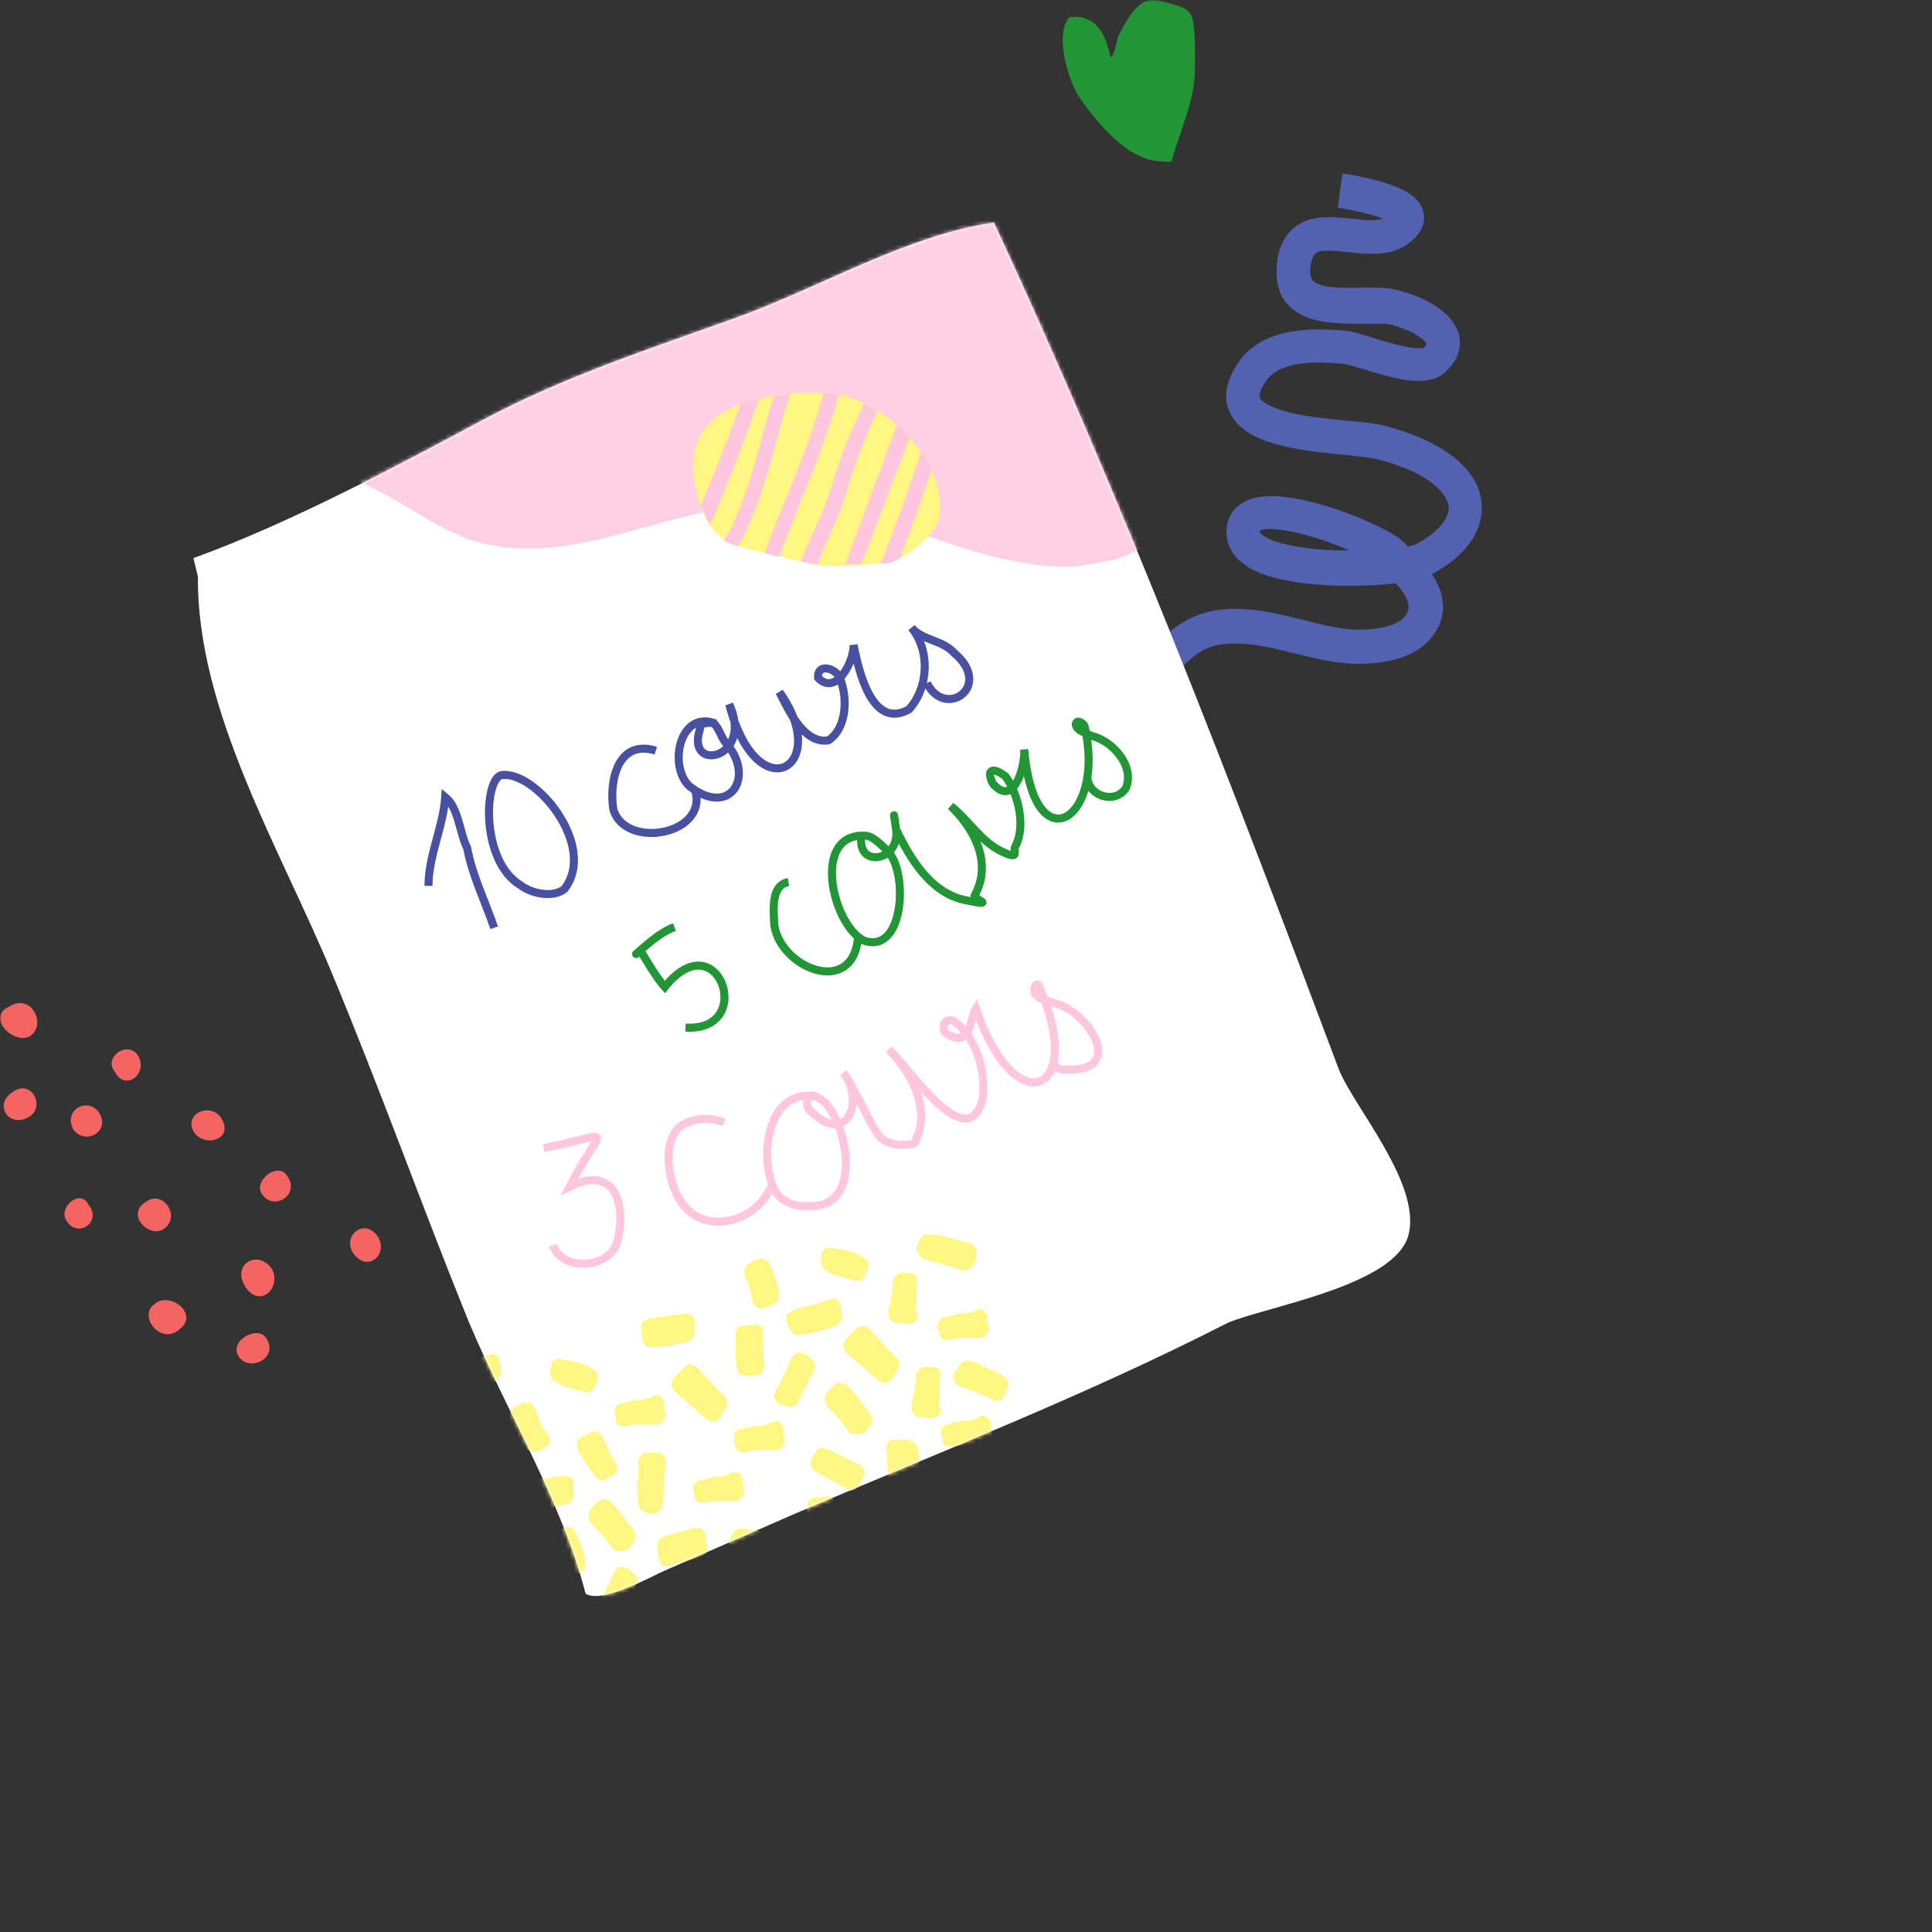 <?xml version="1.0" encoding="UTF-8"?>
<svg width="480px" height="480px" viewBox="0 0 480 480" version="1.1" xmlns="http://www.w3.org/2000/svg" xmlns:xlink="http://www.w3.org/1999/xlink">
    <rect x="0" y="0" width="480" height="480" fill="#333333" stroke="none"/>
    <title>carte de cours - OK</title>
    <defs>
        <rect id="path-1" x="0" y="0" width="480" height="480"></rect>
        <path d="M1.12,88 C0.8,121.28 21.6,155.68 34.24,186.08 C46.88,216.48 56.8,244.48 68.48,273.28 C77.92,295.68 91.36,317.28 97.44,340.64 C101.44,343.2 113.28,336.64 116.8,335.04 C127.84,330.24 138.72,325.44 149.76,320.64 C185.92,305.28 222.08,291.2 257.12,273.28 C267.36,269.12 298.88,264 301.92,251.36 C304.96,238.72 288.64,220.16 284.64,210.56 C258.08,139.84 230.72,68.32 198.88,0 C177.44,3.04 155.2,16.32 134.72,23.68 C114.24,31.04 92.48,38.08 72.32,48.8 C49.92,60.8 23.84,74.72 0,83.36 L1.12,88 L1.12,88 Z" id="path-3"></path>
        <path d="M1.12,88 C0.8,121.28 21.6,155.68 34.24,186.08 C46.88,216.48 56.8,244.48 68.48,273.28 C77.92,295.68 91.36,317.28 97.44,340.64 C101.44,343.2 113.28,336.64 116.8,335.04 C127.84,330.24 138.72,325.44 149.76,320.64 C185.92,305.28 222.08,291.2 257.12,273.28 C267.36,269.12 298.88,264 301.92,251.36 C304.96,238.72 288.64,220.16 284.64,210.56 C258.08,139.84 230.72,68.32 198.88,0 C177.44,3.04 155.2,16.32 134.72,23.68 C114.24,31.04 92.48,38.08 72.32,48.8 C49.92,60.8 23.84,74.72 0,83.36 L1.12,88 L1.12,88 Z" id="path-5"></path>
    </defs>
    <g id="Page-1" stroke="none" stroke-width="1" fill="none" fill-rule="evenodd">
        <g id="Medium" transform="translate(-840, -600)">
            <g id="carte-de-cours---OK" transform="translate(840, 600)">
                <mask id="mask-2" fill="white">
                    <use xlink:href="#path-1"></use>
                </mask>
                <g id="SVGID_1_"></g>
                <g id="Group" mask="url(#mask-2)">
                    <g transform="translate(0, 0)">
                        <g transform="translate(0, 249.199)" fill="#F46463" fill-rule="nonzero" id="Path">
                            <path d="M2.138,0.982 C7.738,-2.858 11.898,5.622 7.258,8.342 C3.258,10.262 -3.462,3.542 2.138,0.982 Z"></path>
                            <path d="M38.458,74.742 C42.298,71.542 49.498,77.302 44.698,80.982 C39.898,85.302 34.138,77.622 38.458,74.742 Z"></path>
                            <path d="M67.578,66.102 C69.978,70.582 64.698,76.022 61.018,70.582 C57.338,64.982 64.058,60.982 67.578,66.102 Z"></path>
                            <path d="M36.378,49.302 C40.378,46.422 45.018,52.822 40.858,56.022 C37.178,58.742 30.938,52.502 36.378,49.302 Z"></path>
                            <path d="M7.098,28.342 C2.138,31.222 -1.862,24.982 3.418,21.942 C7.898,18.902 11.418,25.942 7.098,28.342 Z"></path>
                            <path d="M93.818,57.942 C96.538,62.262 91.738,66.742 88.218,62.742 C84.378,58.422 90.298,52.982 93.818,57.942 Z"></path>
                            <path d="M59.258,87.702 C56.858,84.182 63.738,79.862 66.138,83.222 C69.498,88.342 61.658,91.862 59.258,87.702 Z"></path>
                            <path d="M24.698,27.382 C27.418,31.862 21.338,35.382 18.298,31.542 C15.418,26.582 21.978,23.062 24.698,27.382 Z"></path>
                            <path d="M55.098,28.822 C58.138,34.102 50.458,36.022 48.058,31.862 C45.658,27.222 52.698,24.502 55.098,28.822 Z"></path>
                            <path d="M71.418,43.062 C74.618,47.702 67.898,51.862 65.018,47.382 C62.938,44.022 69.178,39.222 71.418,43.062 Z"></path>
                            <path d="M28.378,16.822 C25.818,13.622 31.418,9.302 34.138,12.822 C37.178,17.302 31.098,22.422 28.378,16.822 Z"></path>
                            <path d="M21.978,50.102 C25.498,54.422 19.258,58.582 16.538,54.102 C14.298,50.902 19.898,45.942 21.978,50.102 Z"></path>
                        </g>
                        <path d="M278.618,181.221 C279.418,175.461 281.338,168.901 285.018,163.461 C289.338,156.741 295.258,152.741 302.138,151.621 C309.658,150.501 316.698,152.261 323.738,154.021 C328.218,155.141 332.538,156.261 336.378,156.421 C341.338,156.581 347.418,155.781 349.338,152.741 C350.778,150.661 349.658,148.101 346.778,144.901 C343.098,145.381 338.938,145.541 335.258,145.541 C329.178,145.541 318.138,145.061 311.258,141.541 C306.618,139.141 305.178,135.941 304.858,133.861 C304.218,129.701 305.818,126.341 309.338,124.581 C313.658,122.341 321.178,122.981 331.418,126.341 C337.818,128.421 345.978,132.101 348.538,134.501 L348.858,134.821 C349.178,135.141 349.498,135.461 349.818,135.781 C350.778,135.621 351.578,135.301 351.898,135.141 C357.338,132.261 360.218,128.741 359.898,125.701 C359.418,122.341 354.458,117.061 341.818,114.021 C340.378,113.701 337.658,113.381 334.618,113.061 C323.258,111.941 309.178,110.661 305.498,102.341 C303.738,98.501 304.698,94.181 308.058,89.541 C310.778,85.701 315.258,83.301 321.178,82.341 C324.858,81.701 329.178,81.701 334.298,82.181 C336.218,82.341 338.618,83.141 341.658,84.101 C344.218,84.901 347.098,85.701 349.498,86.181 C352.218,86.661 353.338,86.501 353.658,86.501 C354.138,86.021 354.298,85.701 354.458,85.541 C354.458,85.221 353.498,83.941 350.618,82.501 C347.898,81.221 345.178,80.421 344.058,80.421 C342.618,80.421 340.538,80.421 338.458,80.421 C331.898,80.421 324.538,80.421 320.218,75.941 C317.978,73.701 317.018,70.661 317.178,66.821 C317.338,62.181 318.778,58.981 321.338,56.741 C325.338,53.221 330.938,53.861 335.898,54.341 C338.778,54.661 341.658,54.981 343.578,54.341 C341.178,53.381 336.858,52.261 332.378,51.621 L333.498,43.141 C334.458,43.141 339.098,43.941 343.418,45.221 C347.578,46.501 352.698,48.421 353.658,52.741 C354.138,54.821 353.658,58.021 349.338,60.901 C345.018,63.781 339.738,63.141 334.938,62.661 C331.738,62.341 328.058,61.861 326.778,62.981 C326.138,63.621 325.658,65.061 325.498,66.981 C325.498,68.901 325.978,69.541 326.138,69.701 C327.898,71.621 333.978,71.621 338.298,71.461 C340.698,71.461 342.938,71.461 344.858,71.621 C347.418,71.941 350.938,73.061 353.978,74.501 C358.458,76.741 361.178,79.461 362.298,82.501 C362.938,84.581 363.418,88.421 359.098,92.421 C354.618,96.581 346.298,94.021 338.938,91.781 C336.698,91.141 334.298,90.341 333.338,90.341 C323.578,89.381 317.338,90.821 314.778,94.341 C313.338,96.261 312.698,98.021 313.018,98.821 C313.018,99.141 314.298,100.901 320.378,102.501 C325.018,103.621 330.618,104.101 335.258,104.581 C338.938,104.901 341.818,105.221 343.738,105.701 C358.138,109.381 367.098,116.261 368.058,124.581 C368.538,128.581 367.578,136.261 355.738,142.661 L355.738,142.661 C355.898,142.981 356.058,143.301 356.378,143.621 C359.898,149.701 358.458,154.501 356.378,157.381 C351.738,164.421 341.658,165.061 336.058,164.901 C331.258,164.741 326.298,163.461 321.658,162.341 C315.258,160.741 309.178,159.301 303.418,160.101 C298.938,160.741 295.098,163.461 292.058,168.101 C286.938,176.101 285.978,187.141 286.938,190.661 L278.778,192.901 C277.978,190.181 277.818,186.021 278.618,181.221 L278.618,181.221 Z M335.578,136.901 C333.338,135.941 330.618,134.821 327.578,133.861 C318.138,130.821 313.978,131.301 313.018,131.781 C313.018,131.781 313.018,132.101 313.018,132.261 C313.018,132.261 313.338,133.061 315.898,134.181 C320.058,135.781 327.258,136.901 335.418,136.741 L335.578,136.901 Z" id="Shape" fill="#5361B1" fill-rule="nonzero"></path>
                        <path d="M291.258,39.941 C291.098,40.421 289.338,40.101 288.698,40.101 C280.378,40.101 272.698,30.661 268.218,24.261 C265.338,19.941 261.978,8.581 265.658,4.261 C276.058,2.981 275.258,16.421 276.378,13.861 C277.498,11.301 277.338,10.021 277.978,8.741 C279.098,6.501 280.698,3.461 282.458,1.861 C285.178,-0.859 287.418,-0.059 290.778,0.901 C294.618,2.021 296.058,2.341 296.538,6.181 C297.018,10.021 296.858,14.021 296.858,17.701 C296.858,24.741 293.018,33.061 291.098,39.941" id="Path" fill="#229636" fill-rule="nonzero"></path>
                        <path d="M49.178,143.301 C48.858,176.581 69.658,210.981 82.298,241.381 C94.938,271.781 104.858,299.781 116.538,328.581 C125.978,350.981 139.418,372.581 145.498,395.941 C149.498,398.501 161.338,391.941 164.858,390.341 C175.898,385.541 186.778,380.741 197.818,375.941 C233.978,360.581 270.138,346.501 305.178,328.581 C315.418,324.421 346.938,319.301 349.978,306.661 C353.018,294.021 336.698,275.461 332.698,265.861 C306.138,195.141 278.778,123.621 246.938,55.301 C225.498,58.341 203.258,71.621 182.778,78.981 C162.298,86.341 140.538,93.381 120.378,104.101 C97.978,116.101 71.898,130.021 48.058,138.661 L49.178,143.301 L49.178,143.301 Z" id="Path" fill="#FFFFFF" fill-rule="nonzero"></path>
                        <g id="Clipped" transform="translate(48.058, 55.301)">
                            <mask id="mask-4" fill="white">
                                <use xlink:href="#path-3"></use>
                            </mask>
                            <g id="SVGID_00000097458419920215904990000011108481169927441301_"></g>
                            <path d="M37.92,63.36 C48.64,66.4 58.56,75.52 69.44,79.04 C95.84,86.88 120.16,68.32 146.4,70.24 C171.84,69.76 193.44,86.4 219.04,85.44 C224.48,84.48 230.24,84.16 235.04,80.96 C236.8,80.16 240.48,76.64 242.4,77.28 C237.76,56.96 226.08,37.76 219.2,17.92 C216.16,8.48 213.12,-0.96 209.44,-10.08 C206.72,-12.64 197.92,-7.36 195.84,-6.56 C175.68,-0.16 154.72,3.68 135.36,12.32 C116.48,20.16 97.76,27.84 80.16,38.08 C66.08,43.04 53.12,51.04 39.36,56.16" id="Path" fill="#FFCFE4" fill-rule="nonzero" mask="url(#mask-4)"></path>
                        </g>
                        <g id="Clipped" transform="translate(48.058, 55.301)">
                            <mask id="mask-6" fill="white">
                                <use xlink:href="#path-5"></use>
                            </mask>
                            <g id="SVGID_00000007408976529674979240000007447995794183441588_"></g>
                            <g id="Group" mask="url(#mask-6)">
                                <g transform="translate(31.04, 251.36)">
                                    <path d="M143.36,10.4 C143.84,9.76 144.48,9.6 145.28,9.6 C146.08,9.6 146.88,9.6 147.68,9.76 C148.16,9.92 148.48,10.4 148.64,10.88 C148.96,11.36 148.64,11.84 148.64,12.32 C148.64,13.44 148.64,14.72 148.64,15.84 C148.64,16.64 148.48,17.44 148.48,18.4 C148.48,18.88 148.48,19.52 148.8,20 C148.8,20.64 148.8,21.28 148.32,21.6 C147.84,22.08 147.04,22.4 146.24,22.24 C145.44,22.24 144.64,22.08 143.68,22.08 C142.72,22.08 141.76,21.12 141.6,20.16 C141.44,19.04 141.92,17.92 142.08,16.8 C142.4,15.2 142.72,13.6 142.72,12 C142.72,11.36 142.88,10.72 143.36,10.4 L143.36,10.4 Z" id="Path" fill="#FFF683" fill-rule="nonzero"></path>
                                    <g id="Group" stroke-width="1" fill="none" fill-rule="evenodd" transform="translate(101.6, 0)">
                                        <path d="M15.36,97.6 C14.72,96.96 13.92,96.32 13.44,95.68 C12.16,94.24 12.64,93.12 13.92,92 C15.04,91.04 16.16,90.4 17.28,89.44 C18.72,88.32 20.16,87.2 21.6,86.24 C21.92,85.92 22.4,85.76 22.88,85.76 C24,85.44 24.8,85.92 25.44,86.72 C26.08,87.36 26.4,88.16 26.88,88.96 C27.2,89.44 27.52,89.92 27.68,90.24 C28,90.88 27.68,91.52 27.2,92.16 C26.72,92.8 25.92,93.12 25.28,93.44 C24.32,93.92 23.52,94.4 22.56,95.04 C21.12,96 19.52,96.96 18.08,97.92 C17.76,98.08 17.28,98.24 16.96,98.4 C16.64,98.4 16.32,98.4 16,98.4 C15.68,98.4 15.36,98.08 15.04,97.76 L15.04,97.76 L15.36,97.6 Z" id="Path" fill="#FFF683" fill-rule="nonzero"></path>
                                        <path d="M1.28,78.56 C0.96,78.08 0.64,77.6 0.48,77.12 C0.48,76.8 0.48,76.32 0.48,76 C0.8,75.04 1.28,74.24 1.92,73.6 C2.4,73.12 2.88,73.12 3.52,73.12 C5.12,73.12 6.56,73.44 8,73.76 C8.8,73.92 9.76,74.4 10.56,74.56 C11.52,74.88 12.64,75.04 13.6,75.36 C14.56,75.52 15.52,76.64 15.36,77.92 C15.36,78.88 15.04,79.68 14.72,80.48 C14.24,81.92 12.64,82.4 11.2,81.92 C10.08,81.44 8.96,81.12 7.68,80.8 C7.2,80.64 6.72,80.48 6.24,80.32 C5.44,80.16 4.48,79.84 3.68,79.68 C2.72,79.52 1.76,79.2 1.28,78.56 L1.28,78.56 Z" id="Path" fill="#FFF683" fill-rule="nonzero"></path>
                                        <path d="M47.84,5.44 C47.52,4.96 47.2,4.48 47.04,4 C47.04,3.68 47.04,3.2 47.04,2.88 C47.36,1.92 47.84,1.12 48.48,0.48 C48.96,0 49.44,0 50.08,0 C51.68,0 53.12,0.32 54.56,0.64 C55.36,0.8 56.32,1.28 57.12,1.44 C58.08,1.76 59.2,1.92 60.16,2.24 C61.12,2.4 62.08,3.52 61.92,4.8 C61.92,5.76 61.6,6.56 61.28,7.36 C60.8,8.8 59.2,9.28 57.76,8.8 C56.64,8.32 55.52,8 54.24,7.68 C53.76,7.52 53.28,7.36 52.8,7.2 C52,7.04 51.04,6.72 50.24,6.56 C49.28,6.4 48.32,6.08 47.84,5.44 L47.84,5.44 Z" id="Path" fill="#FFF683" fill-rule="nonzero"></path>
                                        <path d="M53.6,65.28 C53.28,64.8 52.96,64.32 52.8,63.84 C52.8,63.52 52.8,63.04 52.8,62.72 C53.12,61.76 53.6,60.96 54.24,60.32 C54.72,59.84 55.2,59.84 55.84,59.84 C57.44,59.84 58.88,60.16 60.32,60.48 C61.12,60.64 62.08,61.12 62.88,61.28 C63.84,61.6 64.96,61.76 65.92,62.08 C66.88,62.24 67.84,63.36 67.68,64.64 C67.68,65.6 67.36,66.4 67.04,67.2 C66.56,68.64 64.96,69.12 63.52,68.64 C62.4,68.16 61.28,67.84 60,67.52 C59.52,67.36 59.04,67.2 58.56,67.04 C57.76,66.88 56.8,66.56 56,66.4 C55.04,66.24 54.08,65.92 53.6,65.28 L53.6,65.28 Z" id="Path" fill="#FFF683" fill-rule="nonzero"></path>
                                        <path d="M68.48,80.96 C68.16,80.48 67.84,80 67.68,79.52 C67.68,79.2 67.68,78.72 67.68,78.4 C68,77.44 68.48,76.64 69.12,76 C69.6,75.52 70.08,75.52 70.72,75.52 C72.32,75.52 73.76,75.84 75.2,76.16 C76,76.32 76.96,76.8 77.76,76.96 C78.72,77.28 79.84,77.44 80.8,77.76 C81.76,77.92 82.72,79.04 82.56,80.32 C82.56,81.28 82.24,82.08 81.92,82.88 C81.44,84.32 79.84,84.8 78.4,84.32 C77.28,83.84 76.16,83.52 74.88,83.2 C74.4,83.04 73.92,82.88 73.44,82.72 C72.64,82.56 71.68,82.24 70.88,82.08 C69.92,81.92 68.96,81.6 68.48,80.96 L68.48,80.96 Z" id="Path" fill="#FFF683" fill-rule="nonzero"></path>
                                        <path d="M46.56,51.84 C47.36,52.64 47.52,53.44 47.52,54.56 C47.52,56.16 47.52,57.92 47.68,59.52 C47.68,60.16 47.68,60.8 47.68,61.44 C47.68,62.08 47.68,62.72 46.88,63.2 C46.08,63.84 45.44,63.68 44.64,63.68 C43.84,63.68 42.88,63.68 42.08,63.52 C41.44,63.52 40.96,63.04 40.64,62.4 C40.48,61.92 40.32,61.6 40.16,61.12 C39.84,59.36 39.84,57.44 39.68,55.68 C39.68,54.88 39.52,54.08 39.52,53.28 C39.52,52.8 39.52,52.32 39.68,51.84 C39.68,51.84 39.68,51.68 39.84,51.68 C40.32,51.68 40.48,51.2 40.8,51.04 C41.12,51.04 41.44,51.04 41.92,51.04 C42.88,51.04 43.84,51.04 44.8,51.04 C45.28,51.04 45.76,51.36 46.24,51.68 L46.24,51.68 L46.56,51.84 Z" id="Path" fill="#FFF683" fill-rule="nonzero"></path>
                                        <path d="M32.8,76.8 C33.6,76 34.72,75.52 35.84,75.2 C37.12,74.72 38.24,74.08 39.36,73.28 C40.16,72.64 41.28,72.16 42.24,72 C43.04,72 43.68,72.16 44.32,72.8 C45.12,73.6 45.44,74.56 45.92,75.52 C46.4,76.48 45.92,77.44 45.12,78.24 C44.48,78.72 43.84,79.04 43.2,79.36 C41.6,80.16 39.84,80.96 38.24,81.76 C37.6,82.08 36.96,82.4 36.32,82.4 C35.36,82.56 34.56,82.4 33.76,81.6 C32.8,80.64 32.16,79.68 32.16,78.24 C32.16,77.76 32.16,77.28 32.64,76.8 L32.8,76.8 Z" id="Path" fill="#FFF683" fill-rule="nonzero"></path>
                                        <path d="M64.8,88.48 C65.6,89.28 65.6,90.24 65.6,91.2 C65.6,92.32 65.6,93.28 65.6,94.4 C65.6,95.68 65.76,97.12 65.92,98.4 C65.92,98.88 65.92,99.36 65.92,99.84 C65.92,100.48 65.6,100.8 65.28,101.28 C64.96,101.6 64.48,101.76 64,101.76 C63.04,101.76 61.92,101.76 60.96,101.6 C60.32,101.6 59.84,100.96 59.36,100.32 C59.04,99.68 58.88,99.04 58.88,98.24 C58.88,97.12 58.72,96 58.56,94.88 C58.56,94.24 58.56,93.6 58.56,93.12 C58.56,92.32 58.56,91.36 58.56,90.56 C58.56,90.08 58.56,89.44 59.04,88.96 C60.32,87.84 61.92,87.68 63.68,88 C64,88 64.16,88.32 64.48,88.48 L64.8,88.48 Z" id="Path" fill="#FFF683" fill-rule="nonzero"></path>
                                        <path d="M22.24,53.76 C23.04,52.8 24,52.96 24.8,53.44 C26.4,54.08 28,54.88 29.6,55.68 C30.72,56.16 31.84,56.8 32.96,57.28 C33.6,57.6 33.76,58.24 34.08,58.72 C34.08,59.04 34.08,59.36 34.08,59.68 C33.76,60.48 33.44,61.12 33.12,61.76 C32.8,62.24 32.48,62.72 32,63.2 C31.68,63.52 31.36,63.52 31.04,63.68 C30.08,63.68 29.6,63.2 28.96,62.72 C28,62.24 27.04,61.76 26.08,61.28 C25.12,60.8 24.32,60.32 23.36,59.84 C22.88,59.68 22.56,59.36 22.08,59.04 C20.96,58.4 20.48,57.28 20.8,56.16 C20.8,55.84 20.96,55.68 21.12,55.36 C21.6,54.72 21.92,54.08 22.24,53.6 L22.24,53.76 Z" id="Path" fill="#FFF683" fill-rule="nonzero"></path>
                                        <path d="M55.68,74.24 C56.32,73.44 57.28,73.44 58.08,73.92 C59.04,74.4 59.52,75.52 60.32,76.32 C60.8,76.8 60.96,77.44 60.96,78.08 C60.96,78.4 60.64,78.88 60.48,79.2 C59.68,80.32 58.88,81.6 57.92,82.72 C57.28,83.68 56.64,84.64 55.84,85.44 C55.52,85.92 55.04,86.24 54.56,86.72 C54.24,87.04 53.76,87.04 53.28,87.04 C52.48,87.04 52,86.56 51.36,86.08 C50.88,85.76 50.56,85.6 50.24,85.28 C49.28,84.48 49.44,83.2 49.76,82.56 C50.08,82.08 50.56,81.6 51.04,80.96 C51.52,80.32 52,79.68 52.48,78.88 C53.28,77.76 53.92,76.64 54.56,75.52 C54.88,75.04 55.2,74.72 55.52,74.24 L55.68,74.24 L55.68,74.24 Z" id="Path" fill="#FFF683" fill-rule="nonzero"></path>
                                        <path d="M20.48,65.92 C20.8,65.92 21.28,65.44 21.6,65.44 C22.72,65.44 23.84,65.28 24.96,65.12 C25.44,65.12 25.92,65.44 26.24,65.76 C26.56,66.08 26.72,66.72 26.72,67.2 C26.72,68.16 26.72,69.12 26.72,70.24 C26.72,71.36 26.72,72.64 26.88,73.76 C26.88,74.4 26.88,75.04 26.88,75.68 C26.88,76.8 26.08,77.6 24.96,77.76 C24.16,77.76 23.36,77.76 22.56,77.92 C21.76,77.92 21.12,77.6 20.64,77.28 C20.32,77.12 20.32,76.64 20.16,76.16 C20,75.04 19.84,74.08 19.84,72.96 C19.84,72.16 19.84,71.2 19.84,70.24 C19.84,69.28 19.84,68.48 19.84,67.52 C19.84,66.88 20,66.4 20.48,65.76 L20.48,65.92 Z" id="Path" fill="#FFF683" fill-rule="nonzero"></path>
                                        <path d="M0.64,85.92 C0.96,85.92 1.44,85.44 1.76,85.44 C2.88,85.44 4,85.28 5.12,85.12 C5.6,85.12 6.08,85.44 6.4,85.76 C6.72,86.08 6.88,86.72 6.88,87.2 C6.88,88.16 6.88,89.12 6.88,90.24 C6.88,91.36 6.88,92.64 7.04,93.76 C7.04,94.4 7.04,95.04 7.04,95.68 C7.04,96.8 6.24,97.6 5.12,97.76 C4.32,97.76 3.52,97.76 2.72,97.92 C1.92,97.92 1.28,97.6 0.8,97.28 C0.48,97.12 0.48,96.64 0.32,96.16 C0.16,95.04 0,94.08 0,92.96 C0,92.16 0,91.2 0,90.24 C0,89.28 0,88.48 0,87.52 C0,86.88 0.16,86.4 0.64,85.76 L0.64,85.92 L0.64,85.92 Z" id="Path" fill="#FFF683" fill-rule="nonzero"></path>
                                        <path d="M47.52,33.76 C48,33.12 48.64,32.96 49.44,32.96 C50.24,32.96 51.04,32.96 51.84,33.12 C52.32,33.28 52.64,33.76 52.8,34.24 C53.12,34.72 52.8,35.2 52.8,35.68 C52.8,36.8 52.8,38.08 52.8,39.2 C52.8,40 52.64,40.8 52.64,41.76 C52.64,42.24 52.64,42.88 52.96,43.36 C52.96,44 52.96,44.64 52.48,44.96 C52,45.44 51.2,45.76 50.4,45.6 C49.6,45.6 48.8,45.44 47.84,45.44 C46.88,45.44 45.92,44.48 45.76,43.52 C45.6,42.4 46.08,41.28 46.24,40.16 C46.56,38.56 46.88,36.96 46.88,35.36 C46.88,34.72 47.04,34.08 47.52,33.76 L47.52,33.76 Z" id="Path" fill="#FFF683" fill-rule="nonzero"></path>
                                        <path d="M45.6,95.84 C44.96,96.32 44.48,96.64 44,96.96 C43.2,97.44 42.4,96.96 41.76,96.64 C40,95.52 38.56,94.24 37.12,92.96 C36.48,92.48 35.84,92 35.2,91.68 C34.56,91.2 34.08,90.56 34.08,89.92 C34.08,89.6 34.08,89.28 34.24,88.96 C34.56,88.32 35.04,87.68 35.36,87.04 C36,85.92 37.76,85.6 38.88,86.72 C39.84,87.52 40.8,88.32 41.76,89.12 C43.04,90.08 44.48,91.2 45.76,92.16 C46.08,92.48 46.4,92.8 46.56,93.12 C46.88,93.6 46.88,94.08 46.56,94.56 C46.24,95.04 45.92,95.68 45.76,96.16 L45.6,95.84 Z" id="Path" fill="#FFF683" fill-rule="nonzero"></path>
                                    </g>
                                    <path d="M104.32,23.2 C104.64,23.2 105.12,22.72 105.44,22.72 C106.56,22.72 107.68,22.56 108.8,22.4 C109.28,22.4 109.76,22.72 110.08,23.04 C110.4,23.36 110.56,24 110.56,24.48 C110.56,25.44 110.56,26.4 110.56,27.52 C110.56,28.64 110.56,29.92 110.72,31.04 C110.72,31.68 110.72,32.32 110.72,32.96 C110.72,34.08 109.92,34.88 108.8,35.04 C108,35.04 107.2,35.04 106.4,35.2 C105.6,35.2 104.96,34.88 104.48,34.56 C104.16,34.4 104.16,33.92 104,33.44 C103.84,32.32 103.68,31.36 103.68,30.24 C103.68,29.44 103.68,28.48 103.68,27.52 C103.68,26.56 103.68,25.76 103.68,24.8 C103.68,24.16 103.84,23.68 104.32,23.04 L104.32,23.2 Z" id="Path" fill="#FFF683" fill-rule="nonzero"></path>
                                    <g id="Group" stroke-width="1" fill="none" fill-rule="evenodd" transform="translate(0, 3.235)">
                                        <path d="M51.84,76.605 C51.36,77.405 50.88,78.205 50.4,79.005 C49.28,80.605 48,80.285 46.72,79.325 C45.6,78.365 44.64,77.405 43.52,76.445 C42.08,75.325 40.8,74.045 39.36,72.925 C39.04,72.605 38.72,72.285 38.56,71.805 C37.92,70.845 38.4,69.885 39.04,69.085 C39.52,68.445 40.32,67.805 40.96,67.165 C41.28,66.845 41.76,66.365 42.08,66.205 C42.72,65.725 43.36,65.885 44,66.205 C44.8,66.525 45.12,67.165 45.76,67.805 C46.4,68.605 47.2,69.245 47.84,70.045 C49.12,71.325 50.24,72.605 51.52,73.885 C51.84,74.205 52,74.525 52.16,74.845 C52.16,75.165 52.16,75.485 52.16,75.805 C52.16,76.125 52,76.445 51.84,76.765 L51.84,76.765 L51.84,76.605 Z" id="Path" fill="#FFF683" fill-rule="nonzero"></path>
                                        <path d="M101.28,39.805 C100.8,40.605 100.32,41.405 99.84,42.205 C98.72,43.805 97.44,43.485 96.16,42.525 C95.04,41.565 94.08,40.605 92.96,39.645 C91.52,38.525 90.24,37.245 88.8,36.125 C88.48,35.805 88.16,35.485 88,35.005 C87.36,34.045 87.84,33.085 88.48,32.285 C88.96,31.645 89.76,31.005 90.4,30.365 C90.72,30.045 91.2,29.565 91.52,29.405 C92.16,28.925 92.8,29.085 93.44,29.405 C94.24,29.725 94.56,30.365 95.2,31.005 C95.84,31.805 96.64,32.445 97.28,33.245 C98.56,34.525 99.68,35.805 100.96,37.085 C101.28,37.405 101.44,37.725 101.6,38.045 C101.6,38.365 101.6,38.685 101.6,39.005 C101.6,39.325 101.44,39.645 101.28,39.965 L101.28,39.965 L101.28,39.805 Z" id="Path" fill="#FFF683" fill-rule="nonzero"></path>
                                        <path d="M144,30.205 C143.52,31.005 143.04,31.805 142.56,32.605 C141.44,34.205 140.16,33.885 138.88,32.925 C137.76,31.965 136.8,31.005 135.68,30.045 C134.24,28.925 132.96,27.645 131.52,26.525 C131.2,26.205 130.88,25.885 130.72,25.405 C130.08,24.445 130.56,23.485 131.2,22.685 C131.68,22.045 132.48,21.405 133.12,20.765 C133.44,20.445 133.92,19.965 134.24,19.805 C134.88,19.325 135.52,19.485 136.16,19.805 C136.96,20.125 137.28,20.765 137.92,21.405 C138.56,22.205 139.36,22.845 140,23.645 C141.28,24.925 142.4,26.205 143.68,27.485 C144,27.805 144.16,28.125 144.32,28.445 C144.32,28.765 144.32,29.085 144.32,29.405 C144.32,29.725 144.16,30.045 144,30.365 L144,30.365 L144,30.205 Z" id="Path" fill="#FFF683" fill-rule="nonzero"></path>
                                        <path d="M50.08,59.485 C50.56,58.685 51.36,58.205 52.32,58.045 C53.92,57.725 55.52,57.565 57.28,57.245 C58.56,57.085 59.84,56.925 61.28,56.765 C62.08,56.765 63.2,57.405 63.36,58.205 C63.36,58.685 63.36,59.165 63.36,59.645 C63.36,60.445 63.36,61.245 63.36,61.885 C63.36,62.525 62.88,63.005 62.56,63.325 C62.56,63.325 62.4,63.645 62.24,63.645 C61.92,63.645 61.44,63.965 61.12,63.965 C60,63.965 59.04,64.285 58.08,64.605 C57.6,64.605 57.12,64.765 56.8,64.925 C55.36,64.925 54.08,65.245 52.64,65.245 C51.52,65.245 50.56,64.445 50.4,63.325 C50.4,62.365 50.08,61.405 50.08,60.445 C50.08,60.125 50.08,59.645 50.24,59.165 L50.08,59.485 Z" id="Path" fill="#FFF683" fill-rule="nonzero"></path>
                                        <path d="M80.16,19.165 C80.64,18.365 81.44,17.885 82.4,17.725 C84,17.405 85.6,17.245 87.36,16.925 C88.64,16.765 89.92,16.605 91.36,16.445 C92.16,16.445 93.28,17.085 93.44,17.885 C93.44,18.365 93.44,18.845 93.44,19.325 C93.44,20.125 93.44,20.925 93.44,21.565 C93.44,22.205 92.96,22.685 92.64,23.005 C92.64,23.005 92.48,23.325 92.32,23.325 C92,23.325 91.52,23.645 91.2,23.645 C90.08,23.645 89.12,23.965 88.16,24.285 C87.68,24.285 87.2,24.445 86.88,24.605 C85.44,24.605 84.16,24.925 82.72,24.925 C81.6,24.925 80.64,24.125 80.48,23.005 C80.48,22.045 80.16,21.085 80.16,20.125 C80.16,19.805 80.16,19.325 80.32,18.845 L80.16,19.165 Z" id="Path" fill="#FFF683" fill-rule="nonzero"></path>
                                        <path d="M38.72,93.565 C38.4,93.885 37.92,94.365 37.6,94.685 C37.28,94.845 36.8,94.845 36.48,94.845 C35.52,94.845 34.56,94.525 33.76,93.885 C33.28,93.565 32.96,93.085 32.96,92.445 C32.8,91.005 32.64,89.405 32.64,87.805 C32.64,86.845 32.8,86.045 32.96,85.085 C32.96,83.965 32.96,83.005 32.96,81.885 C32.96,80.925 33.76,79.645 35.04,79.645 C36,79.645 36.8,79.645 37.76,79.645 C39.36,79.645 40.16,81.245 39.84,82.685 C39.68,83.965 39.52,85.085 39.36,86.365 C39.36,86.845 39.2,87.325 39.2,87.805 C39.2,88.605 39.2,89.565 39.2,90.365 C39.2,91.325 39.2,92.285 38.72,93.245 L38.72,93.565 Z" id="Path" fill="#FFF683" fill-rule="nonzero"></path>
                                        <path d="M85.28,64.925 C84.96,65.245 84.48,65.725 84.16,66.045 C83.84,66.205 83.36,66.205 83.04,66.205 C82.08,66.205 81.12,65.885 80.32,65.245 C79.84,64.925 79.52,64.445 79.52,63.805 C79.36,62.365 79.2,60.765 79.2,59.165 C79.2,58.205 79.36,57.405 79.52,56.445 C79.52,55.325 79.52,54.365 79.52,53.245 C79.52,52.285 80.32,51.005 81.6,51.005 C82.56,51.005 83.36,51.005 84.32,51.005 C85.92,51.005 86.72,52.605 86.4,54.045 C86.24,55.325 86.08,56.445 85.92,57.725 C85.92,58.205 85.76,58.685 85.76,59.165 C85.76,59.965 85.76,60.925 85.76,61.725 C85.76,62.685 85.76,63.645 85.28,64.605 L85.28,64.925 L85.28,64.925 Z" id="Path" fill="#FFF683" fill-rule="nonzero"></path>
                                        <path d="M0.32,55.965 C0.96,55.165 1.76,54.685 2.72,54.525 C4.32,54.045 5.92,53.725 7.52,53.245 C8.16,53.245 8.64,52.925 9.28,52.765 C9.92,52.765 10.56,52.605 11.2,53.085 C12,53.725 12,54.365 12.16,55.165 C12.16,55.965 12.48,56.925 12.48,57.725 C12.48,58.365 12.32,59.005 11.68,59.325 C11.36,59.645 10.88,59.805 10.56,59.965 C8.8,60.605 7.04,61.085 5.28,61.565 C4.48,61.725 3.84,62.045 3.04,62.205 C2.56,62.205 2.08,62.205 1.6,62.205 L1.44,62.205 C1.44,61.725 0.8,61.725 0.64,61.405 C0.48,61.085 0.64,60.765 0.48,60.445 C0.32,59.485 0,58.525 0,57.565 C0,57.085 0.16,56.605 0.32,55.965 L0.32,55.965 L0.32,55.965 Z" id="Path" fill="#FFF683" fill-rule="nonzero"></path>
                                        <path d="M84.48,72.925 C85.12,72.125 85.92,71.645 86.88,71.485 C88.48,71.005 90.08,70.685 91.68,70.205 C92.32,70.205 92.8,69.885 93.44,69.725 C94.08,69.725 94.72,69.565 95.36,70.045 C96.16,70.685 96.16,71.325 96.32,72.125 C96.32,72.925 96.64,73.885 96.64,74.685 C96.64,75.325 96.48,75.965 95.84,76.285 C95.52,76.605 95.04,76.765 94.72,76.925 C92.96,77.565 91.2,78.045 89.44,78.525 C88.64,78.685 88,79.005 87.2,79.165 C86.72,79.165 86.24,79.165 85.76,79.165 L85.6,79.165 C85.6,78.685 84.96,78.685 84.8,78.365 C84.64,78.045 84.8,77.725 84.64,77.405 C84.48,76.445 84.16,75.485 84.16,74.525 C84.16,74.045 84.32,73.565 84.48,72.925 L84.48,72.925 L84.48,72.925 Z" id="Path" fill="#FFF683" fill-rule="nonzero"></path>
                                        <path d="M27.68,64.125 C26.72,63.485 26.08,62.525 25.44,61.565 C24.8,60.445 23.68,59.485 22.72,58.525 C21.92,57.725 21.28,56.925 20.96,55.965 C20.64,55.325 20.96,54.525 21.28,53.885 C21.92,52.925 22.72,52.285 23.52,51.645 C24.32,51.005 25.44,51.165 26.4,51.805 C26.88,52.285 27.36,52.925 27.84,53.405 C28.96,54.845 30.08,56.285 31.2,57.725 C31.68,58.205 32,58.845 32.32,59.325 C32.8,60.125 32.64,61.085 32.16,61.885 C31.52,63.005 30.56,63.965 29.12,64.125 C28.64,64.125 28.16,64.125 27.68,63.965 L27.68,64.125 Z" id="Path" fill="#FFF683" fill-rule="nonzero"></path>
                                        <path d="M73.92,75.485 C72.96,74.845 72.32,73.885 71.68,72.925 C71.04,71.805 69.92,70.845 68.96,69.885 C68.16,69.085 67.52,68.285 67.2,67.325 C66.88,66.685 67.2,65.885 67.52,65.245 C68.16,64.285 68.96,63.645 69.76,63.005 C70.56,62.365 71.68,62.525 72.64,63.165 C73.12,63.645 73.6,64.285 74.08,64.765 C75.2,66.205 76.32,67.645 77.44,69.085 C77.92,69.565 78.24,70.205 78.56,70.685 C79.04,71.485 78.88,72.445 78.4,73.245 C77.76,74.365 76.8,75.325 75.36,75.485 C74.88,75.485 74.4,75.485 73.92,75.325 L73.92,75.485 Z" id="Path" fill="#FFF683" fill-rule="nonzero"></path>
                                        <path d="M132.64,46.525 C131.68,45.885 131.04,44.925 130.4,43.965 C129.76,42.845 128.64,41.885 127.68,40.925 C126.88,40.125 126.24,39.325 125.92,38.365 C125.6,37.725 125.92,36.925 126.24,36.285 C126.88,35.325 127.68,34.685 128.48,34.045 C129.28,33.405 130.4,33.565 131.36,34.205 C131.84,34.685 132.32,35.325 132.8,35.805 C133.92,37.245 135.04,38.685 136.16,40.125 C136.64,40.605 136.96,41.245 137.28,41.725 C137.76,42.525 137.6,43.485 137.12,44.285 C136.48,45.405 135.52,46.365 134.08,46.525 C133.6,46.525 133.12,46.525 132.64,46.365 L132.64,46.525 Z" id="Path" fill="#FFF683" fill-rule="nonzero"></path>
                                        <path d="M32.16,30.365 C32.8,29.405 33.76,29.245 34.56,28.925 C35.52,28.605 36.64,28.445 37.76,28.125 C39.04,27.805 40.32,27.325 41.6,27.005 C42.08,27.005 42.56,26.685 42.88,26.525 C43.52,26.365 44,26.525 44.32,26.845 C44.64,27.005 44.96,27.485 44.96,27.965 C45.12,28.925 45.44,30.045 45.44,31.005 C45.44,31.645 45.12,32.285 44.64,32.765 C44.16,33.245 43.36,33.405 42.72,33.725 C41.6,34.045 40.64,34.365 39.52,34.685 C38.88,34.845 38.4,35.005 37.76,35.005 C36.96,35.165 36.16,35.325 35.2,35.485 C34.72,35.485 34.08,35.645 33.6,35.325 C32.16,34.205 31.68,32.765 31.68,31.005 C31.68,30.685 31.84,30.365 32,30.045 L32.16,30.365 Z" id="Path" fill="#FFF683" fill-rule="nonzero"></path>
                                        <path d="M116.8,16.605 C117.44,15.645 118.4,15.485 119.2,15.165 C120.16,14.845 121.28,14.685 122.4,14.365 C123.68,14.045 124.96,13.565 126.24,13.245 C126.72,13.245 127.2,12.925 127.52,12.765 C128.16,12.605 128.64,12.765 128.96,13.085 C129.28,13.245 129.6,13.725 129.6,14.205 C129.76,15.165 130.08,16.285 130.08,17.245 C130.08,17.885 129.76,18.525 129.28,19.005 C128.8,19.485 128,19.645 127.36,19.965 C126.24,20.285 125.28,20.605 124.16,20.925 C123.52,21.085 123.04,21.245 122.4,21.245 C121.6,21.405 120.8,21.565 119.84,21.725 C119.36,21.725 118.72,21.885 118.24,21.565 C116.8,20.445 116.32,19.005 116.32,17.245 C116.32,16.925 116.48,16.605 116.64,16.285 L116.8,16.605 Z" id="Path" fill="#FFF683" fill-rule="nonzero"></path>
                                        <path d="M7.36,79.325 C6.24,78.685 6.24,77.725 6.4,76.925 C6.72,75.165 7.2,73.405 7.52,71.805 C7.84,70.685 8.16,69.405 8.48,68.285 C8.48,67.645 9.12,67.165 9.6,66.845 C9.76,66.685 10.24,66.685 10.56,66.845 C11.36,66.845 12.16,67.165 12.8,67.325 C13.44,67.485 13.92,67.805 14.4,68.125 C14.72,68.285 14.88,68.605 15.04,69.085 C15.36,70.045 14.88,70.685 14.56,71.325 C14.24,72.285 14.08,73.405 13.76,74.365 C13.44,75.325 13.12,76.285 12.8,77.405 C12.8,77.885 12.48,78.365 12.32,78.685 C12,79.965 11.04,80.605 9.76,80.605 C9.44,80.605 9.12,80.605 8.96,80.445 C8.32,80.125 7.68,79.965 7.04,79.645 L7.36,79.325 Z" id="Path" fill="#FFF683" fill-rule="nonzero"></path>
                                        <path d="M20.32,42.365 C19.52,41.885 19.2,41.085 19.36,40.125 C19.68,39.005 20.64,38.365 21.12,37.405 C21.44,36.765 22.08,36.605 22.72,36.445 C23.04,36.445 23.52,36.445 23.84,36.605 C25.12,37.085 26.4,37.725 27.84,38.365 C28.96,38.845 29.92,39.325 30.88,39.805 C31.36,40.125 31.84,40.445 32.32,40.765 C32.8,41.085 32.8,41.565 32.96,42.045 C33.12,42.845 32.8,43.485 32.48,44.125 C32.48,44.605 32.16,45.085 31.84,45.405 C31.36,46.525 29.92,46.685 29.28,46.365 C28.64,46.045 28.16,45.725 27.52,45.405 C26.72,45.085 26.08,44.765 25.28,44.445 C24,43.965 22.88,43.485 21.6,43.165 C21.12,43.005 20.64,42.685 20.16,42.525 L20.32,42.365 Z" id="Path" fill="#FFF683" fill-rule="nonzero"></path>
                                        <path d="M158.72,34.045 C157.92,33.565 157.6,32.765 157.76,31.805 C158.08,30.685 159.04,30.045 159.52,29.085 C159.84,28.445 160.48,28.285 161.12,28.125 C161.44,28.125 161.92,28.125 162.24,28.285 C163.52,28.765 164.8,29.405 166.24,30.045 C167.36,30.525 168.32,31.005 169.28,31.485 C169.76,31.805 170.24,32.125 170.72,32.445 C171.2,32.765 171.2,33.245 171.36,33.725 C171.52,34.525 171.2,35.165 170.88,35.805 C170.88,36.285 170.56,36.765 170.24,37.085 C169.76,38.205 168.32,38.365 167.68,38.045 C167.04,37.725 166.56,37.405 165.92,37.085 C165.12,36.765 164.48,36.445 163.68,36.125 C162.4,35.645 161.28,35.165 160,34.845 C159.52,34.685 159.04,34.365 158.56,34.205 L158.72,34.045 Z" id="Path" fill="#FFF683" fill-rule="nonzero"></path>
                                        <path d="M19.84,79.325 C19.68,79.005 19.2,78.685 19.04,78.365 C18.72,77.405 18.4,76.285 18.08,75.165 C18.08,74.685 18.08,74.045 18.4,73.725 C18.72,73.245 19.2,73.085 19.68,72.925 C20.64,72.765 21.6,72.605 22.56,72.285 C23.68,71.965 24.8,71.645 25.92,71.325 C26.56,71.165 27.2,71.005 27.84,70.845 C28.96,70.685 29.92,71.165 30.24,72.285 C30.56,73.085 30.72,73.725 30.88,74.525 C31.04,75.165 30.88,75.965 30.56,76.605 C30.56,76.925 29.92,77.085 29.6,77.245 C28.64,77.565 27.68,78.045 26.56,78.365 C25.76,78.525 24.8,78.685 24,78.845 C23.04,79.005 22.24,79.325 21.28,79.485 C20.64,79.645 20.16,79.485 19.52,79.325 L19.84,79.325 Z" id="Path" fill="#FFF683" fill-rule="nonzero"></path>
                                        <path d="M14.08,91.805 C14.08,91.645 14.24,91.325 14.4,91.165 C14.88,90.525 15.52,90.205 16,89.885 C16.8,89.405 17.44,88.925 18.08,88.605 C18.56,88.285 19.2,88.125 19.68,87.805 C20.16,87.485 20.8,87.005 21.28,86.685 C22.24,85.885 23.68,86.045 24.32,87.005 C24.96,87.805 25.44,88.605 25.92,89.565 C26.24,90.045 25.92,91.325 25.44,91.645 C24.64,92.285 24,92.765 23.2,93.405 C22.4,94.045 21.76,94.525 20.96,95.165 C20.16,95.805 19.36,96.445 18.56,96.925 C17.76,97.405 16.64,97.245 16.16,96.605 C15.52,95.805 14.88,95.005 14.24,94.045 C13.92,93.565 13.92,92.925 13.92,92.285 C13.92,92.285 13.92,92.285 13.92,92.125 L14.08,91.805 Z" id="Path" fill="#FFF683" fill-rule="nonzero"></path>
                                        <path d="M46.08,92.765 C45.44,92.445 45.12,91.805 44.96,91.165 C44.96,90.365 44.48,89.565 44.64,88.765 C44.64,88.125 45.12,87.965 45.44,87.485 C45.76,87.005 46.4,87.165 46.88,87.005 C48,86.685 49.12,86.525 50.4,86.205 C51.2,86.205 52,86.205 52.8,85.885 C53.28,85.885 53.76,85.565 54.24,85.245 C54.88,84.925 55.52,85.085 55.84,85.245 C56.48,85.725 56.96,86.365 56.96,87.165 C56.96,87.965 57.12,88.765 57.28,89.725 C57.44,90.685 56.64,91.805 55.84,92.125 C54.72,92.605 53.6,92.285 52.48,92.285 C50.88,92.285 49.28,92.285 47.68,92.765 C47.04,92.925 46.4,92.765 45.92,92.445 L46.08,92.765 Z" id="Path" fill="#FFF683" fill-rule="nonzero"></path>
                                        <path d="M94.56,63.485 C93.92,63.165 93.6,62.525 93.44,61.885 C93.44,61.085 92.96,60.285 93.12,59.485 C93.12,58.845 93.6,58.685 93.92,58.205 C94.24,57.725 94.88,57.885 95.36,57.725 C96.48,57.405 97.6,57.245 98.88,56.925 C99.68,56.925 100.48,56.925 101.28,56.605 C101.76,56.605 102.24,56.285 102.72,55.965 C103.36,55.645 104,55.805 104.32,55.965 C104.96,56.445 105.44,57.085 105.44,57.885 C105.44,58.685 105.6,59.485 105.76,60.445 C105.92,61.405 105.12,62.525 104.32,62.845 C103.2,63.325 102.08,63.005 100.96,63.005 C99.36,63.005 97.76,63.005 96.16,63.485 C95.52,63.645 94.88,63.485 94.4,63.165 L94.56,63.485 Z" id="Path" fill="#FFF683" fill-rule="nonzero"></path>
                                        <path d="M75.04,44.445 C74.4,44.125 74.08,43.485 73.92,42.845 C73.92,42.045 73.44,41.245 73.6,40.445 C73.6,39.805 74.08,39.645 74.4,39.165 C74.72,38.685 75.36,38.845 75.84,38.685 C76.96,38.365 78.08,38.205 79.36,37.885 C80.16,37.885 80.96,37.885 81.76,37.565 C82.24,37.565 82.72,37.245 83.2,36.925 C83.84,36.605 84.48,36.765 84.8,36.925 C85.44,37.405 85.92,38.045 85.92,38.845 C85.92,39.645 86.08,40.445 86.24,41.405 C86.4,42.365 85.6,43.485 84.8,43.805 C83.68,44.285 82.56,43.965 81.44,43.965 C79.84,43.965 78.24,43.965 76.64,44.445 C76,44.605 75.36,44.445 74.88,44.125 L75.04,44.445 Z" id="Path" fill="#FFF683" fill-rule="nonzero"></path>
                                        <path d="M104.64,50.845 C104,50.525 103.68,49.885 103.52,49.245 C103.52,48.445 103.04,47.645 103.2,46.845 C103.2,46.205 103.68,46.045 104,45.565 C104.32,45.085 104.96,45.245 105.44,45.085 C106.56,44.765 107.68,44.605 108.96,44.285 C109.76,44.285 110.56,44.285 111.36,43.965 C111.84,43.965 112.32,43.645 112.8,43.325 C113.44,43.005 114.08,43.165 114.4,43.325 C115.04,43.805 115.52,44.445 115.52,45.245 C115.52,46.045 115.68,46.845 115.84,47.805 C116,48.765 115.2,49.885 114.4,50.205 C113.28,50.685 112.16,50.365 111.04,50.365 C109.44,50.365 107.84,50.365 106.24,50.845 C105.6,51.005 104.96,50.845 104.48,50.525 L104.64,50.845 Z" id="Path" fill="#FFF683" fill-rule="nonzero"></path>
                                        <path d="M155.36,23.005 C154.72,22.685 154.4,22.045 154.24,21.405 C154.24,20.605 153.76,19.805 153.92,19.005 C153.92,18.365 154.4,18.205 154.72,17.725 C155.04,17.245 155.68,17.405 156.16,17.245 C157.28,16.925 158.4,16.765 159.68,16.445 C160.48,16.445 161.28,16.445 162.08,16.125 C162.56,16.125 163.04,15.805 163.52,15.485 C164.16,15.165 164.8,15.325 165.12,15.485 C165.76,15.965 166.24,16.605 166.24,17.405 C166.24,18.205 166.4,19.005 166.56,19.965 C166.72,20.925 165.92,22.045 165.12,22.365 C164,22.845 162.88,22.525 161.76,22.525 C160.16,22.525 158.56,22.525 156.96,23.005 C156.32,23.165 155.68,23.005 155.2,22.685 L155.36,23.005 Z" id="Path" fill="#FFF683" fill-rule="nonzero"></path>
                                        <path d="M156.16,49.565 C155.52,49.245 155.2,48.605 155.04,47.965 C155.04,47.165 154.56,46.365 154.72,45.565 C154.72,44.925 155.2,44.765 155.52,44.285 C155.84,43.805 156.48,43.965 156.96,43.805 C158.08,43.485 159.2,43.325 160.48,43.005 C161.28,43.005 162.08,43.005 162.88,42.685 C163.36,42.685 163.84,42.365 164.32,42.045 C164.96,41.725 165.6,41.885 165.92,42.045 C166.56,42.525 167.04,43.165 167.04,43.965 C167.04,44.765 167.2,45.565 167.36,46.525 C167.52,47.485 166.72,48.605 165.92,48.925 C164.8,49.405 163.68,49.085 162.56,49.085 C160.96,49.085 159.36,49.085 157.76,49.565 C157.12,49.725 156.48,49.565 156,49.245 L156.16,49.565 Z" id="Path" fill="#FFF683" fill-rule="nonzero"></path>
                                        <path d="M43.52,47.485 C44,47.965 44.64,48.285 44.96,48.765 C45.6,49.405 45.44,50.205 44.96,51.005 C44.16,52.925 43.36,54.685 42.24,56.445 C41.92,57.085 41.6,57.885 41.28,58.525 C40.96,59.325 40.48,59.805 39.68,60.125 C39.36,60.125 39.04,60.125 38.72,60.125 C38.08,59.965 37.28,59.645 36.64,59.485 C35.36,59.005 34.72,57.565 35.52,56.125 C36.16,55.005 36.64,53.885 37.28,52.765 C38.08,51.325 38.72,49.725 39.36,48.125 C39.52,47.805 39.84,47.485 40.16,47.165 C40.48,46.685 40.96,46.525 41.6,46.685 C42.24,46.685 42.72,47.005 43.36,47.165 L43.52,47.485 Z" id="Path" fill="#FFF683" fill-rule="nonzero"></path>
                                        <path d="M121.6,27.005 C122.08,27.485 122.72,27.805 123.04,28.285 C123.68,28.925 123.52,29.725 123.04,30.525 C122.24,32.445 121.44,34.205 120.32,35.965 C120,36.605 119.68,37.405 119.36,38.045 C119.04,38.845 118.56,39.325 117.76,39.645 C117.44,39.645 117.12,39.645 116.8,39.645 C116.16,39.485 115.36,39.165 114.72,39.005 C113.44,38.525 112.8,37.085 113.6,35.645 C114.24,34.525 114.72,33.405 115.36,32.285 C116.16,30.845 116.8,29.245 117.44,27.645 C117.6,27.325 117.92,27.005 118.24,26.685 C118.56,26.205 119.04,26.045 119.68,26.205 C120.32,26.205 120.8,26.525 121.44,26.685 L121.6,27.005 Z" id="Path" fill="#FFF683" fill-rule="nonzero"></path>
                                        <path d="M77.44,80.285 C77.92,80.765 78.56,81.085 78.88,81.565 C79.52,82.205 79.36,83.005 78.88,83.805 C78.08,85.725 77.28,87.485 76.16,89.245 C75.84,89.885 75.52,90.685 75.2,91.325 C74.88,92.125 74.4,92.605 73.6,92.925 C73.28,92.925 72.96,92.925 72.64,92.925 C72,92.765 71.2,92.445 70.56,92.285 C69.28,91.805 68.64,90.365 69.44,88.925 C70.08,87.805 70.56,86.685 71.2,85.565 C72,84.125 72.64,82.525 73.28,80.925 C73.44,80.605 73.76,80.285 74.08,79.965 C74.4,79.485 74.88,79.325 75.52,79.485 C76.16,79.485 76.64,79.805 77.28,79.965 L77.44,80.285 Z" id="Path" fill="#FFF683" fill-rule="nonzero"></path>
                                        <path d="M52.16,50.365 C51.2,49.725 50.72,48.605 50.08,47.645 C49.6,46.845 49.12,46.045 48.8,45.245 C48.32,44.445 48,43.485 47.68,42.685 C47.2,41.565 47.68,40.125 48.96,39.645 C49.44,39.325 50.08,39.165 50.56,38.845 C51.36,38.365 52.8,38.525 53.28,39.325 C53.76,39.965 54.24,40.765 54.4,41.565 C54.72,42.685 55.2,43.805 55.84,44.925 C56,45.245 56.32,45.565 56.64,46.045 C56.96,46.365 57.28,46.845 57.44,47.165 C57.76,47.805 57.44,48.925 56.8,49.405 C55.84,50.205 54.72,50.845 53.44,50.845 C52.96,50.845 52.64,50.525 52.16,50.365 L52.16,50.365 Z" id="Path" fill="#FFF683" fill-rule="nonzero"></path>
                                        <path d="M58.24,71.485 C58.56,70.685 59.36,70.365 60,70.045 C60.48,69.885 60.96,69.725 61.44,69.565 C61.92,69.405 62.4,69.565 62.88,69.725 C63.84,70.205 63.84,71.005 64.32,71.805 C65.12,73.085 65.28,74.365 65.76,75.645 C66.08,76.605 66.24,77.565 66.4,78.685 C66.4,79.645 65.92,80.445 65.12,80.765 C64.16,81.245 63.2,81.565 62.24,81.885 C61.44,82.045 60.32,81.565 60,80.765 C59.68,79.965 59.52,79.325 59.36,78.525 C59.2,77.245 58.88,76.125 58.24,75.005 C57.92,74.365 57.76,73.725 57.76,72.925 C57.76,72.445 57.76,71.965 58.08,71.485 L58.24,71.485 Z" id="Path" fill="#FFF683" fill-rule="nonzero"></path>
                                        <path d="M106.4,4.765 C106.72,3.965 107.52,3.645 108.16,3.325 C108.64,3.165 109.12,3.005 109.6,2.845 C110.08,2.685 110.56,2.845 111.04,3.005 C112,3.485 112,4.285 112.48,5.085 C113.28,6.365 113.44,7.645 113.92,8.925 C114.24,9.885 114.4,10.845 114.56,11.965 C114.56,12.925 114.08,13.725 113.28,14.045 C112.32,14.525 111.36,14.845 110.4,15.165 C109.6,15.325 108.48,14.845 108.16,14.045 C107.84,13.245 107.68,12.605 107.52,11.805 C107.36,10.525 107.04,9.405 106.4,8.285 C106.08,7.645 105.92,7.005 105.92,6.205 C105.92,5.725 105.92,5.245 106.24,4.765 L106.4,4.765 Z" id="Path" fill="#FFF683" fill-rule="nonzero"></path>
                                        <path d="M64.32,47.965 C64.64,47.485 65.12,47.165 65.6,47.005 C66.08,47.005 66.56,46.685 66.88,46.365 C67.52,45.885 68.16,45.725 68.8,45.725 C69.12,45.725 69.6,45.885 69.92,46.205 C70.72,46.685 70.88,47.645 71.2,48.445 C72,50.045 72.64,51.485 73.6,53.085 C73.92,53.725 74.24,54.205 74.24,54.845 C74.24,55.005 74.24,55.325 74.24,55.485 C73.92,55.965 73.6,56.445 72.96,56.765 C72.32,56.925 71.84,57.245 71.36,57.725 C70.88,58.045 70.4,57.885 70.08,57.725 C69.44,57.725 68.96,57.245 68.64,56.765 C67.84,55.645 67.04,54.365 66.24,53.245 C65.76,52.445 65.12,51.645 64.8,50.845 C64.48,50.205 64.16,49.405 64.32,48.605 C64.32,48.445 64.32,48.125 64.32,47.965 L64.32,47.965 Z" id="Path" fill="#FFF683" fill-rule="nonzero"></path>
                                        <path d="M60.64,34.365 C60.16,34.045 59.52,33.725 58.88,33.405 C58.08,32.925 57.76,32.285 57.6,31.485 C57.6,31.165 57.6,30.685 57.76,30.365 C57.76,30.205 57.76,30.045 57.76,29.725 C57.76,28.285 59.2,27.325 60.48,27.805 C60.96,27.965 61.6,28.125 62.08,28.125 C63.52,28.285 64.96,28.605 66.4,29.245 C67.2,29.725 68.16,30.045 68.8,30.685 C69.28,31.005 69.6,31.645 69.44,32.285 C69.28,33.085 68.96,33.885 68.64,34.685 C68.16,35.805 67.2,36.125 66.24,35.965 C64.96,35.645 63.84,35.325 62.56,35.005 C61.92,34.845 61.12,34.525 60.32,34.365 L60.64,34.365 L60.64,34.365 Z" id="Path" fill="#FFF683" fill-rule="nonzero"></path>
                                        <path d="M127.84,6.685 C127.36,6.365 126.72,6.045 126.08,5.725 C125.28,5.245 124.96,4.605 124.8,3.805 C124.8,3.485 124.8,3.005 124.96,2.685 C124.96,2.525 124.96,2.365 124.96,2.045 C124.96,0.605 126.4,-0.355 127.68,0.125 C128.16,0.285 128.8,0.445 129.28,0.445 C130.72,0.605 132.16,0.925 133.6,1.565 C134.4,2.045 135.36,2.365 136,3.005 C136.48,3.325 136.8,3.965 136.64,4.605 C136.48,5.405 136.16,6.205 135.84,7.005 C135.36,8.125 134.4,8.445 133.44,8.285 C132.16,7.965 131.04,7.645 129.76,7.325 C129.12,7.165 128.32,6.845 127.52,6.685 L127.84,6.685 L127.84,6.685 Z" id="Path" fill="#FFF683" fill-rule="nonzero"></path>
                                    </g>
                                </g>
                            </g>
                        </g>
                        <g transform="translate(172.252, 97.581)" fill-rule="nonzero" id="Path">
                            <path d="M11.646,2.84 C13.086,2.2 14.686,1.88 16.286,1.4 C17.566,1.08 18.846,0.92 20.286,0.6 C21.726,0.44 23.166,0.28 24.446,0.12 C27.166,-0.04 29.886,-0.04 32.446,0.12 C32.926,0.12 33.566,0.12 34.046,0.12 C34.846,0.12 35.646,0.12 36.286,0.44 C38.206,0.76 40.286,1.56 42.366,2.52 C43.486,3 44.606,3.64 45.726,4.44 C47.486,5.56 49.086,6.68 50.686,8.12 C51.806,9.08 52.766,10.04 53.726,11.16 C54.686,12.28 55.646,13.4 56.606,14.68 C57.566,16.12 58.526,17.56 59.166,19.16 C60.926,22.84 61.726,26.84 61.086,30.84 C60.606,34.2 55.486,39 51.166,41.24 C49.566,42.04 48.126,42.52 47.006,42.36 C47.006,42.36 46.686,42.36 46.526,42.36 C45.566,42.36 43.806,42.68 41.726,42.84 C40.286,42.84 38.846,43 37.406,43 C35.806,43 34.206,43 33.086,43 C32.286,43 31.486,42.84 30.526,42.68 C29.246,42.52 27.966,42.2 26.686,41.88 C24.926,41.56 23.326,41.08 21.566,40.6 C20.446,40.28 19.486,40.12 18.366,39.8 C18.206,39.8 17.886,39.8 17.726,39.8 C15.166,39.32 13.086,38.68 11.166,38.04 C9.886,37.56 8.606,37.08 7.646,36.44 C6.206,35.48 4.926,34.36 3.966,32.76 C3.166,31.48 2.366,29.88 1.726,27.96 C1.246,26.52 0.766,24.76 0.446,22.68 C-1.634,11.64 3.806,5.72 11.646,2.84 L11.646,2.84 Z" fill="#FFF683"></path>
                            <g transform="translate(1.886, 0.12)" fill="#FFC6DE">
                                <path d="M0,27.84 C1.12,25.12 2.24,22.4 3.36,19.68 C4.64,16.32 6.08,12.8 7.36,9.44 C8.16,7.2 8.96,4.96 9.76,2.72 C11.2,2.08 12.8,1.76 14.4,1.28 C14.4,1.44 14.4,1.76 14.24,1.92 C13.12,5.28 11.84,8.8 10.56,12.16 C9.28,15.52 8,19.04 6.56,22.4 C5.28,25.76 3.84,29.12 2.4,32.48 C2.4,32.48 2.4,32.64 2.4,32.8 C1.6,31.52 0.8,29.92 0,27.84 L0,27.84 Z"></path>
                                <path d="M5.92,36.32 C6.72,34.88 7.52,33.6 8.16,32.16 C8.16,31.84 8.32,31.68 8.48,31.36 C9.76,28.64 10.72,25.76 11.68,23.04 C12.64,20.16 13.44,17.28 14.24,14.4 C15.04,11.52 15.84,8.48 16.64,5.6 C17.12,4 17.6,2.24 18.08,0.64 C19.52,0.48 20.96,0.32 22.24,0.16 C21.92,0.96 21.76,1.76 21.44,2.56 C20.32,6.08 19.36,9.76 18.4,13.44 C17.44,17.12 16.32,20.64 15.2,24.16 C13.92,27.84 12.64,31.36 10.88,34.88 C10.4,36 9.76,37.12 9.12,38.08 C7.84,37.6 6.56,37.12 5.6,36.48 L5.92,36.32 Z"></path>
                                <path d="M16,39.68 L16,39.36 C17.28,35.52 18.88,31.84 20.32,28.16 C21.76,24.48 23.36,20.8 24.8,16.96 C26.24,13.28 27.68,9.44 28.8,5.6 C29.44,3.84 29.92,1.92 30.4,0 C30.88,0 31.52,0 32,0 C32.8,0 33.6,0 34.24,0.32 C33.6,3.04 32.8,5.6 31.84,8.32 C30.56,12.16 29.12,15.84 27.68,19.68 C26.24,23.36 24.64,27.04 23.2,30.88 C21.92,34.08 20.64,37.28 19.52,40.64 C18.4,40.32 17.44,40.16 16.32,39.84 C16.16,39.84 15.84,39.84 15.68,39.84 L16,39.68 Z"></path>
                                <path d="M24.96,41.76 C24.96,41.44 25.12,41.12 25.28,40.8 C26.72,37.12 28.48,33.44 30.08,29.76 C30.88,27.84 31.52,26.08 32.16,24.16 C32.8,22.08 33.44,20 34.08,18.08 C35.52,13.76 37.28,9.6 39.2,5.44 C39.68,4.48 40,3.52 40.48,2.56 C41.6,3.04 42.72,3.68 43.84,4.48 C42.4,7.52 41.12,10.72 39.84,13.76 C38.56,17.12 37.28,20.48 36.32,24 C35.36,27.2 34.24,30.24 32.96,33.12 C31.68,36.16 30.24,39.04 29.12,42.08 C29.12,42.24 29.12,42.4 28.96,42.56 C27.68,42.4 26.4,42.08 24.96,41.76 L24.96,41.76 Z"></path>
                                <path d="M35.68,42.88 C36.64,40.64 37.44,38.4 38.24,36.16 C39.36,32.96 40.64,29.76 41.76,26.56 C42.88,23.36 44.16,20.32 45.28,17.12 C46.4,14.08 47.52,11.04 48.8,7.84 C49.92,8.8 50.88,9.76 51.84,10.88 C51.68,11.36 51.52,11.84 51.36,12.32 C49.92,16.16 48.48,19.84 47.04,23.68 C45.6,27.52 44.16,31.36 42.72,35.04 C41.76,37.44 40.96,40 39.84,42.4 C38.4,42.4 36.96,42.56 35.52,42.56 L35.68,42.88 Z"></path>
                                <path d="M44.64,42.24 C44.64,42.08 44.8,41.76 44.96,41.6 C46.24,38.56 47.36,35.52 48.48,32.32 C49.6,29.28 50.72,26.08 51.84,23.04 C52.8,20.16 53.76,17.28 54.72,14.56 C55.68,16 56.64,17.44 57.28,19.04 C56.48,21.28 55.84,23.52 55.04,25.76 C53.92,28.8 52.8,32 51.68,35.04 C50.88,37.12 50.24,39.04 49.44,41.12 C47.84,41.92 46.4,42.4 45.28,42.24 C45.28,42.24 44.96,42.24 44.8,42.24 L44.64,42.24 Z"></path>
                            </g>
                        </g>
                        <path d="M106.458,220.101 C106.458,212.581 110.138,205.381 110.618,198.021 C113.978,200.741 114.138,206.821 116.058,210.661 C117.338,217.541 120.538,223.941 122.778,230.501" id="Path" stroke="#4851A0" stroke-width="2"></path>
                        <path d="M124.538,192.581 C120.218,193.701 119.418,214.021 129.338,219.941 C132.058,222.021 137.338,223.141 140.218,220.901 C148.538,210.181 133.018,191.301 124.538,192.581 Z" id="Path" stroke="#4851A0" stroke-width="2"></path>
                        <g transform="translate(152.123, 155.941)" id="Path" stroke="#4851A0" stroke-width="2">
                            <path d="M10.815,30.56 C1.535,27.68 -0.865,37.76 0.255,45.12 C3.135,55.2 23.935,51.52 20.575,40.32"></path>
                            <path d="M25.695,23.84 C16.735,20.32 13.855,34.4 19.135,39.36 C29.215,47.36 35.775,36.96 28.095,28.48 C27.295,27.68 26.175,24.32 25.215,23.84 C24.255,23.36 23.295,23.84 22.495,23.84 C21.695,23.84 21.855,25.44 21.535,26.08 C18.975,36 35.135,32.32 29.055,19.04 C35.935,45.76 54.815,34.72 41.535,16 C43.775,20.48 47.615,28.96 53.695,28 C58.335,24.96 58.495,17.28 56.575,12.64 C55.775,10.08 50.815,8.64 51.135,12.48 C55.615,17.12 60.095,8.32 59.935,4.32 C61.215,10.56 64.415,25.44 73.695,20.32 C78.655,14.88 78.975,5.6 74.335,-4.54747351e-14 C77.055,3.2 82.015,3.04 84.895,6.24 C94.815,14.56 82.655,22.88 78.175,13.76"></path>
                        </g>
                        <g transform="translate(158.031, 179.296)" id="Path" stroke="#229636" stroke-width="2">
                            <path d="M9.547,51.045 C6.347,52.165 3.467,54.725 1.067,56.805 C-1.333,58.885 1.067,56.805 1.067,56.805 C1.067,56.805 4.907,63.525 7.147,65.925 C20.427,49.285 30.027,77.125 12.267,76.005"></path>
                            <path d="M37.867,39.845 C33.387,40.645 34.187,47.045 34.347,50.565 C35.947,61.285 53.867,68.485 55.147,53.605"></path>
                            <path d="M56.587,28.325 C43.627,28.005 48.747,50.405 56.587,54.405 C66.827,57.925 67.627,36.805 62.347,32.005 C61.067,30.725 57.547,27.045 55.947,28.805 C55.147,36.485 65.707,34.565 64.587,26.725 C63.467,18.885 64.587,26.725 64.587,26.725 C68.107,34.085 73.227,42.565 81.707,44.325 C90.187,46.085 83.627,44.005 84.107,43.205 C88.427,35.365 84.427,27.045 78.187,20.965 C82.507,24.325 85.707,29.765 90.667,32.165 C95.627,34.565 93.547,32.165 94.187,31.045 C96.907,26.085 94.987,17.925 91.787,13.605 C90.987,12.965 88.427,11.205 87.947,12.805 C87.787,13.445 88.427,15.525 89.227,16.005 C94.187,20.805 96.747,10.565 96.427,6.885 C98.827,35.685 116.747,24.485 111.467,1.285 C111.307,0.325 109.227,-0.795 109.227,0.805 C109.707,2.405 111.787,2.725 113.067,3.525 C118.347,4.645 123.947,11.045 121.707,16.485 C119.147,20.485 112.587,18.725 112.107,13.925"></path>
                        </g>
                        <g transform="translate(135.098, 244.528)" id="Path" stroke="#FFC6DE" stroke-width="2">
                            <path d="M0,40.693 C18.4,37.173 14.72,34.133 6.4,50.293 C17.44,44.853 20.48,54.133 18.4,63.413 C16.96,70.613 4.8,71.733 2.24,64.853"></path>
                            <path d="M44.8,34.293 C41.28,33.013 37.6,33.173 34.4,34.933 C29.12,38.453 30.56,49.973 34.88,55.093 C40.64,62.133 52.96,59.253 56.8,49.653"></path>
                            <path d="M66.4,27.733 C55.04,26.933 53.44,44.213 57.6,51.573 C59.52,54.453 63.04,55.413 66.24,55.093 C78.72,55.413 75.84,36.693 70.4,29.973 C69.6,28.853 65.44,25.973 65.44,28.853 C65.28,30.133 65.6,31.093 66.72,31.893 C75.68,40.213 79.68,28.533 74.4,21.973 C77.44,25.973 79.52,31.893 82.56,36.533 C84,39.413 87.2,40.053 90.08,39.893 C92.96,39.733 92.16,39.093 92.64,38.133 C96,30.613 91.2,21.813 85.76,16.213 C90.4,20.373 104.96,42.773 108.96,28.853 C110.08,22.133 107.52,13.173 101.92,9.173 C100.48,8.533 99.36,9.173 99.36,10.773 C99.04,12.373 101.44,13.013 102.56,13.333 C106.4,13.493 105.92,8.213 107.36,5.973 C117.12,34.933 135.04,27.253 122.88,0.213 C122.24,-0.427 122.08,0.533 121.92,1.013 C121.44,3.893 125.76,4.053 127.68,5.013 C134.56,6.773 144,20.213 132,21.173 C130.24,21.173 126.88,21.813 126.72,19.253 L126.56,19.253"></path>
                        </g>
                    </g>
                    <path d="M246.618,181.861 C246.618,182.021 246.618,182.341 246.778,182.501 C246.938,182.661 246.938,182.981 246.938,183.141 C246.938,183.301 246.938,183.621 246.938,183.781 C246.938,184.261 246.938,184.581 246.778,185.061 C246.618,185.541 246.458,185.861 246.458,186.181 C246.458,186.501 246.458,186.501 246.298,186.661 C246.138,186.821 246.298,186.821 246.298,186.981 C246.298,186.981 246.298,187.141 245.978,187.301 C245.818,187.621 245.658,187.781 245.498,188.101 C245.338,188.421 245.178,188.421 245.178,188.581 C245.178,188.741 245.178,188.901 244.858,189.061 C244.538,189.221 244.538,189.381 244.218,189.701 C243.898,190.021 243.738,190.181 243.578,190.501 C243.418,190.821 243.258,190.821 243.258,190.981 C243.258,191.141 243.098,191.301 242.938,191.461 C242.778,191.621 242.778,191.621 242.618,191.781 C242.458,191.941 242.458,192.101 242.298,192.261 C242.138,192.421 241.978,192.581 241.658,192.741 C241.338,192.901 241.018,193.061 240.698,193.381 C240.218,193.701 239.578,194.021 238.938,194.181 C237.818,194.661 236.378,194.661 235.578,193.701 C234.778,192.741 235.098,192.901 234.938,192.421 C234.778,191.941 234.938,191.461 234.938,190.981 C234.938,190.501 234.938,190.501 234.938,190.341 C234.938,190.021 235.258,189.701 235.418,189.381 C235.578,189.061 235.738,188.741 236.058,188.421 C236.378,188.101 236.538,187.621 236.858,187.301 C237.338,186.661 237.978,186.181 238.618,185.541 C239.258,184.901 239.098,185.221 239.258,185.061 C239.418,184.901 239.898,184.741 240.218,184.421 C241.018,184.101 241.658,183.621 242.458,183.301 C243.258,182.981 243.098,182.981 243.418,182.981 C243.738,182.981 244.058,182.981 244.218,182.661 C244.378,182.341 244.698,182.501 245.018,182.501 C245.338,182.501 245.498,182.341 245.818,182.341 C246.138,182.341 246.938,182.021 247.098,182.501" id="Path"></path>
                </g>
            </g>
        </g>
    </g>
</svg>